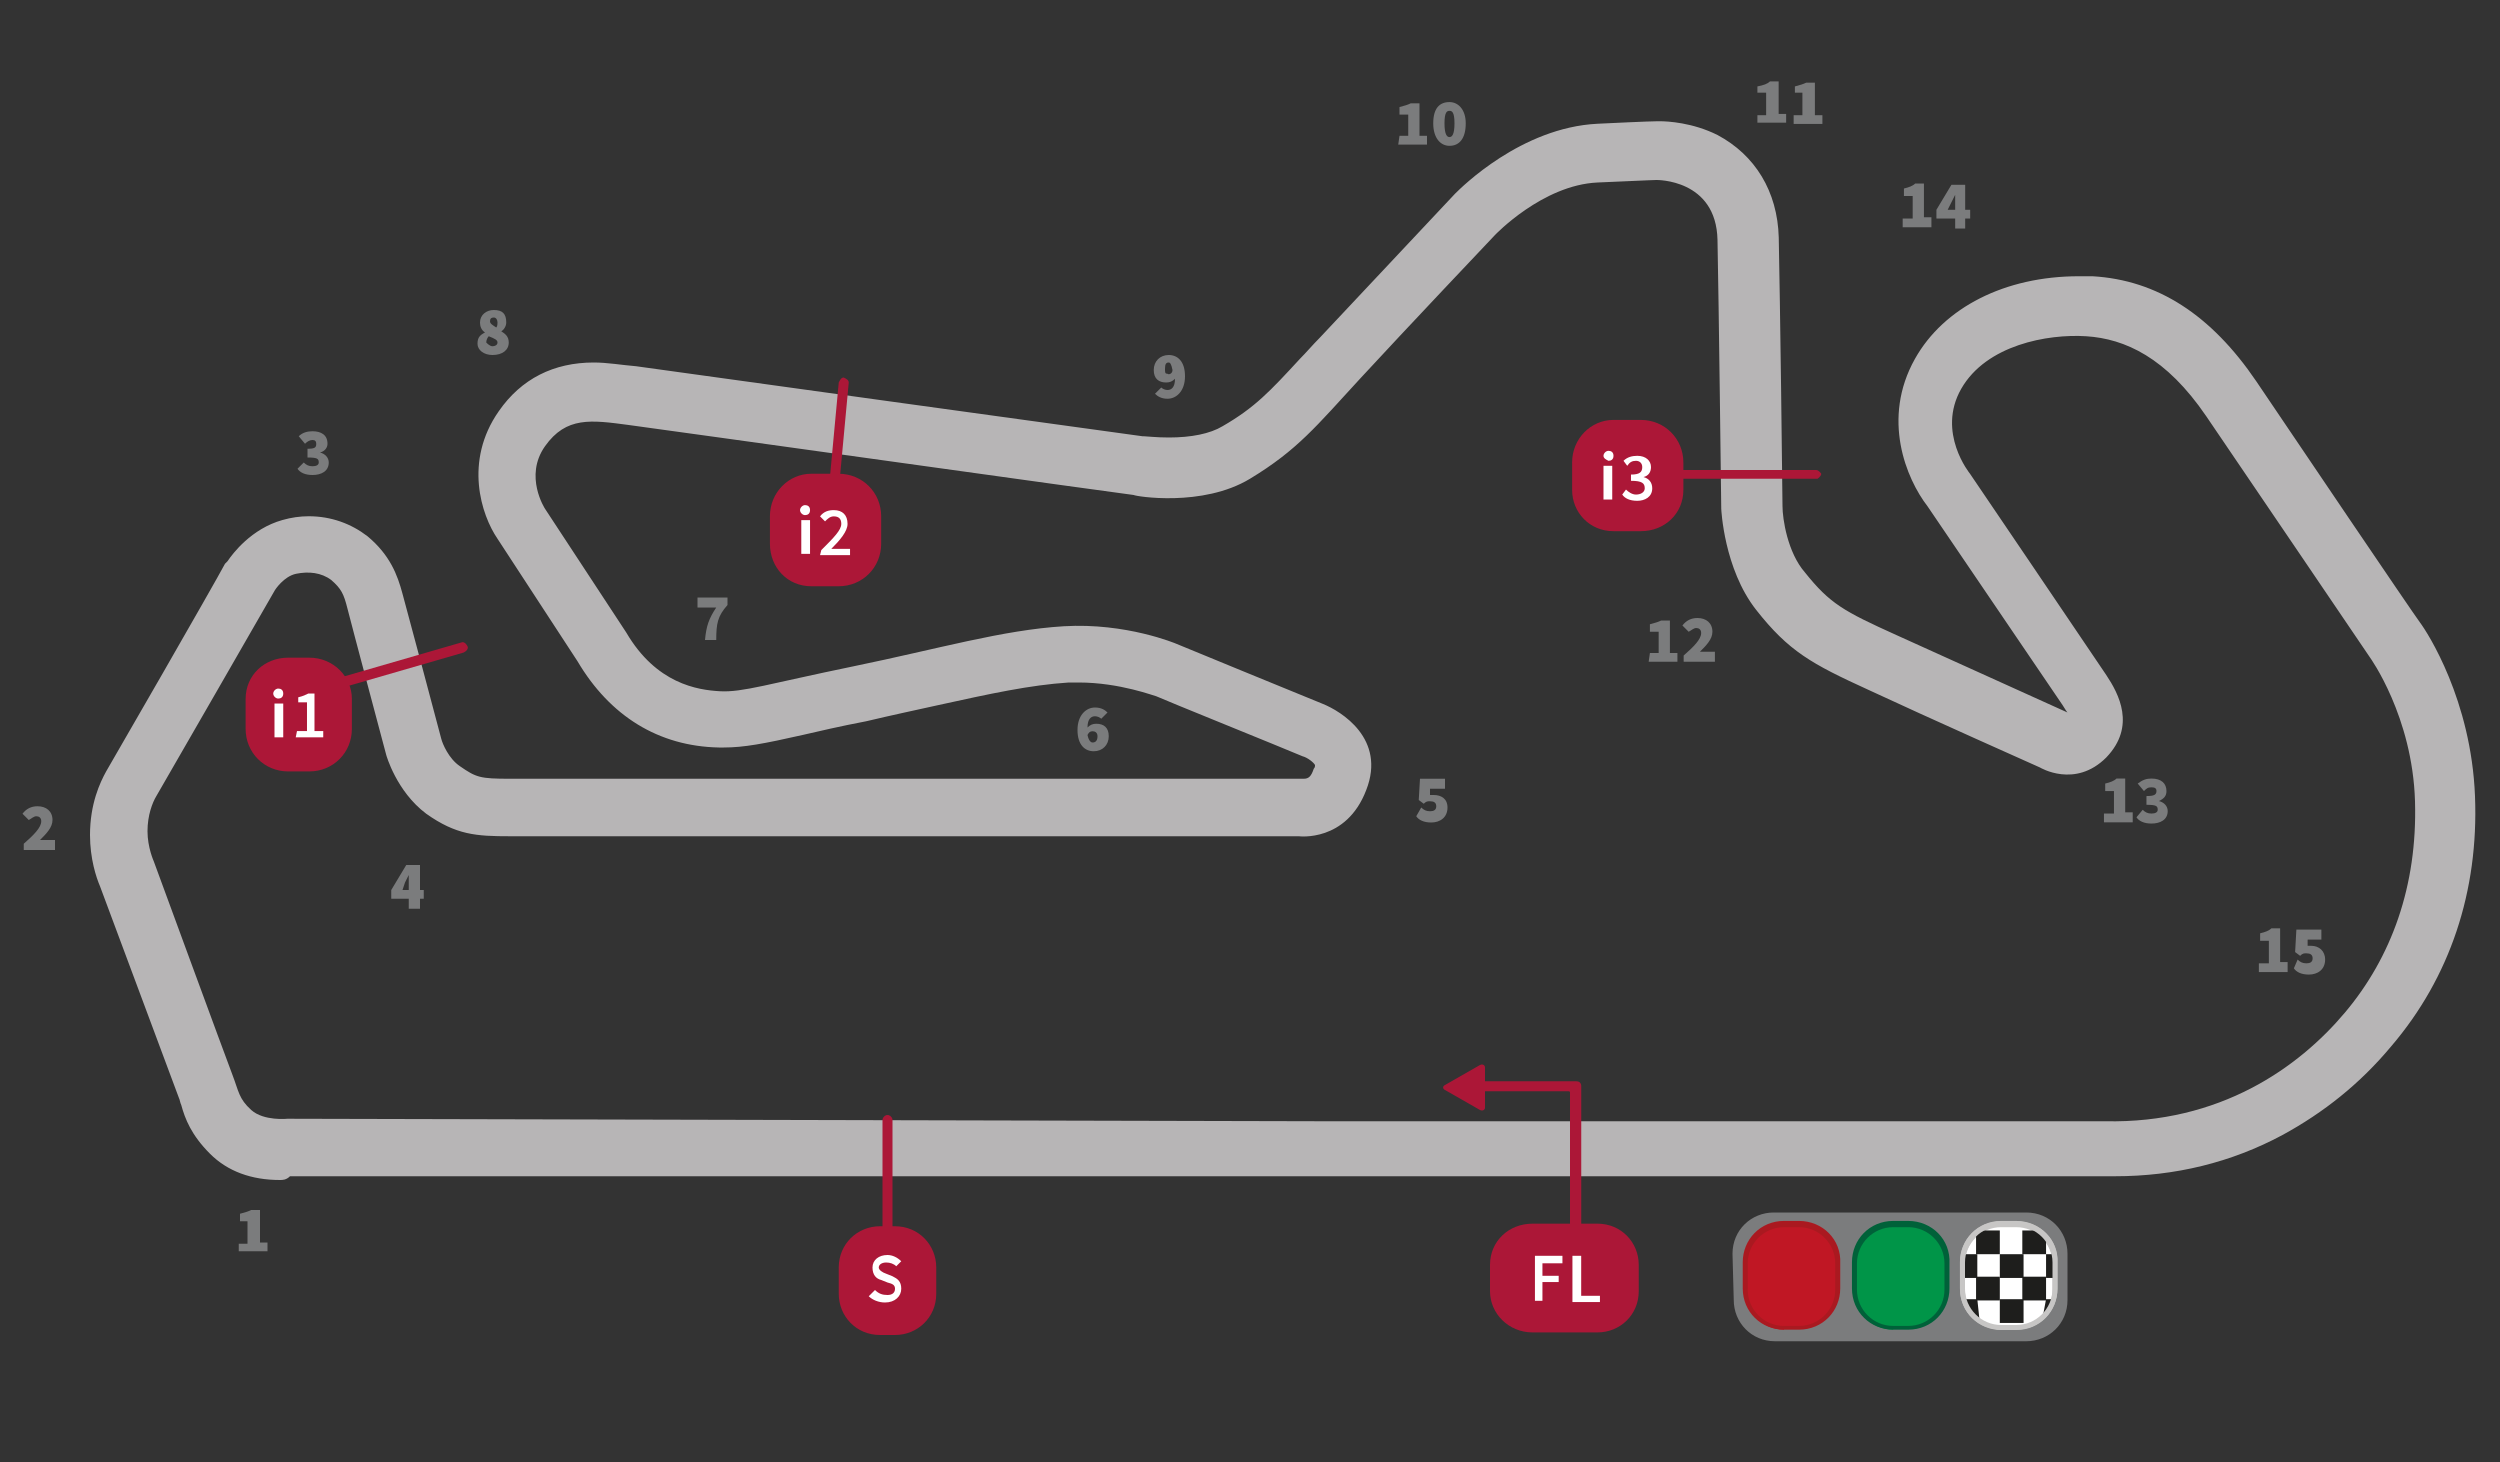 <?xml version="1.0" encoding="utf-8"?>
<!-- Generator: Adobe Illustrator 25.2.3, SVG Export Plug-In . SVG Version: 6.00 Build 0)  -->
<svg version="1.1" id="Capa_1" xmlns="http://www.w3.org/2000/svg" xmlns:xlink="http://www.w3.org/1999/xlink" x="0px" y="0px"
	 viewBox="0 0 200 117" style="enable-background:new 0 0 200 117;" xml:space="preserve">
<rect x="0" y="0" width="200" height="117" fill="#333333" stroke="none"/>
<style type="text/css">
	.st0{fill:#7B7C7D;}
	.st1{fill:#B7B5B6;}
	.st2{fill:#FFFFFF;}
	.st3{fill:#C7C6C5;}
	.st4{fill:#1E1E1C;}
	.st5{fill:#C01724;}
	.st6{fill:#AA1920;}
	.st7{fill:#009548;}
	.st8{fill:#006139;}
	.st9{fill:#AC1737;}
</style>
<desc>Created with sketchtool.</desc>
<g>
	<path id="Shape_46_" class="st0" d="M88.1,57.5c-0.1-0.1-0.3-0.2-0.5-0.2c-0.3,0-0.6,0.2-0.6,0.9c0.2-0.2,0.4-0.3,0.7-0.3
		c0.6,0,1,0.3,1,1s-0.5,1.2-1.2,1.2s-1.3-0.5-1.3-1.7s0.7-1.8,1.4-1.8c0.5,0,0.8,0.2,1,0.4L88.1,57.5z M87.8,58.9
		c0-0.3-0.2-0.4-0.4-0.4s-0.3,0.1-0.4,0.3c0.1,0.5,0.3,0.6,0.4,0.6C87.6,59.4,87.8,59.3,87.8,58.9z"/>
	<path id="Shape_45_" class="st0" d="M19.1,99.5h0.7v-1.8h-0.6v-0.6c0.4-0.1,0.7-0.2,0.9-0.3h0.7v2.6h0.6v0.7h-2.3
		C19.1,100.1,19.1,99.5,19.1,99.5z"/>
	<path id="Shape_44_" class="st0" d="M1.9,67.5c0.8-0.7,1.4-1.3,1.4-1.8c0-0.3-0.2-0.4-0.4-0.4s-0.4,0.2-0.6,0.3l-0.5-0.5
		c0.3-0.4,0.7-0.6,1.2-0.6c0.7,0,1.2,0.4,1.2,1.1c0,0.6-0.5,1.1-1,1.6c0.2,0,0.4,0,0.6,0h0.6V68H1.9V67.5z"/>
	<path id="Shape_43_" class="st0" d="M24.3,37c0.2,0.2,0.4,0.3,0.7,0.3c0.3,0,0.5-0.1,0.5-0.3c0-0.3-0.1-0.4-0.9-0.4v-0.7
		c0.6,0,0.7-0.1,0.7-0.4c0-0.2-0.1-0.3-0.3-0.3c-0.2,0-0.4,0.1-0.6,0.3l-0.5-0.6c0.3-0.3,0.7-0.4,1.1-0.4c0.7,0,1.2,0.3,1.2,1
		c0,0.3-0.2,0.6-0.6,0.7c0.4,0.1,0.7,0.4,0.7,0.8c0,0.7-0.6,1-1.3,1c-0.6,0-1-0.2-1.2-0.5L24.3,37z"/>
	<path id="Shape_41_" class="st0" d="M33.9,71.9h-0.3v0.8h-0.9v-0.8h-1.4v-0.7l1.2-2h1.1v2h0.3C33.9,71.2,33.9,71.9,33.9,71.9z
		 M32.7,71.2v-0.4c0-0.2,0-0.6,0-0.8c-0.1,0.2-0.2,0.4-0.3,0.6l-0.2,0.6L32.7,71.2L32.7,71.2z"/>
	<path id="Shape_40_" class="st0" d="M113.7,64.6c0.2,0.2,0.4,0.3,0.7,0.3c0.3,0,0.5-0.1,0.5-0.4s-0.2-0.4-0.5-0.4
		c-0.2,0-0.3,0-0.5,0.2l-0.4-0.3l0.1-1.7h2v0.8h-1.2v0.5c0.1,0,0.2,0,0.3,0c0.6,0,1.1,0.3,1.1,1c0,0.8-0.6,1.2-1.3,1.2
		c-0.6,0-1-0.2-1.2-0.5L113.7,64.6z"/>
	<path id="Shape_39_" class="st0" d="M57.3,48.6h-1.5v-0.8h2.4v0.6c-0.8,0.9-0.9,1.5-0.9,2.8h-0.9C56.5,50.1,56.7,49.5,57.3,48.6z"
		/>
	<path id="Shape_38_" class="st0" d="M38.8,26.6c-0.3-0.2-0.4-0.5-0.4-0.8c0-0.6,0.5-1,1.1-1c0.7,0,1,0.3,1,1c0,0.3-0.2,0.6-0.4,0.7
		c0.3,0.2,0.6,0.4,0.6,0.9c0,0.6-0.5,1-1.3,1c-0.7,0-1.2-0.4-1.2-0.9C38.2,27,38.4,26.8,38.8,26.6z M39.4,27.7
		c0.2,0,0.4-0.1,0.4-0.3s-0.2-0.3-0.7-0.5c-0.1,0.1-0.2,0.3-0.2,0.5C39,27.5,39.2,27.7,39.4,27.7z M39.8,25.8c0-0.2-0.1-0.4-0.3-0.4
		s-0.3,0.1-0.3,0.3c0,0.2,0.2,0.3,0.5,0.5C39.8,26.1,39.8,25.9,39.8,25.8z"/>
	<path id="Shape_37_" class="st0" d="M92.9,31c0.1,0.1,0.3,0.2,0.5,0.2c0.3,0,0.6-0.2,0.6-0.9c-0.2,0.2-0.4,0.3-0.7,0.3
		c-0.6,0-1-0.3-1-1s0.5-1.2,1.2-1.2s1.3,0.5,1.3,1.7s-0.7,1.8-1.4,1.8c-0.5,0-0.8-0.2-1-0.4L92.9,31z M93.8,29.6
		c-0.1-0.5-0.2-0.6-0.3-0.6c-0.2,0-0.3,0.1-0.3,0.5c0,0.3,0,0.4,0.2,0.4C93.5,30,93.8,29.9,93.8,29.6z"/>
	<g id="Group_16_" transform="translate(107.159, 16.166)">
		<path id="Shape_36_" class="st0" d="M4.8-5.3h0.7V-7H4.8v-0.6c0.4-0.1,0.7-0.2,0.9-0.3h0.7v2.6H7v0.7H4.7L4.8-5.3L4.8-5.3z"/>
		<path id="Shape_35_" class="st0" d="M7.5-6.3C7.5-7.5,8-8,8.8-8c0.7,0,1.3,0.6,1.3,1.7c0,1.2-0.5,1.8-1.3,1.8
			C8.1-4.5,7.5-5.1,7.5-6.3z M9.2-6.3c0-0.9-0.2-1-0.4-1s-0.4,0.1-0.4,1s0.2,1.1,0.4,1.1S9.2-5.4,9.2-6.3z"/>
	</g>
	<g id="Group_15_" transform="translate(139.492, 18.014)">
		<path id="Shape_34_" class="st0" d="M1.1-8.8h0.7v-1.8H1.1v-0.5c0.5-0.1,0.8-0.2,1-0.4h0.7v2.6h0.6v0.7H1.1V-8.8z"/>
		<path id="Shape_33_" class="st0" d="M4-8.8h0.7v-1.8H4.1v-0.5c0.4-0.1,0.7-0.2,0.9-0.3h0.7v2.6h0.6v0.7H4V-8.8z"/>
	</g>
	<g id="Group_12_" transform="translate(81.293, 63.741)">
		<path id="Shape_32_" class="st0" d="M50.7-11.5h0.7v-1.7h-0.7v-0.6c0.4-0.1,0.7-0.2,0.9-0.3h0.7v2.6h0.6v0.7h-2.3L50.7-11.5
			L50.7-11.5z"/>
		<path id="Shape_31_" class="st0" d="M53.4-11.3c0.8-0.7,1.4-1.3,1.4-1.8c0-0.3-0.2-0.4-0.4-0.4s-0.4,0.2-0.6,0.3l-0.5-0.5
			c0.3-0.4,0.7-0.6,1.2-0.6c0.7,0,1.2,0.4,1.2,1.1c0,0.6-0.5,1.1-1,1.6c0.2,0,0.4,0,0.6,0h0.6v0.8h-2.5
			C53.4-10.8,53.4-11.3,53.4-11.3z"/>
	</g>
	<g>
		<path class="st1" d="M22.4,94.4c-2.3,0-4.2-0.7-5.6-2.1c-1.5-1.5-2-2.8-2.3-3.9c-0.1-0.2-0.1-0.4-0.2-0.6L8,70.9
			c-0.3-0.7-0.8-2.2-0.8-4.1c0-2.5,0.8-4.2,1.3-5.1c0.3-0.5,8.6-14.9,9.5-16.6l0.1-0.1l0.1-0.1c0.4-0.6,1.9-2.6,4.4-3.3
			c0.7-0.2,1.4-0.3,2.1-0.3c1.8,0,3.4,0.6,4.7,1.6c1.8,1.5,2.4,3.1,2.8,4.6c0.3,1.1,2.9,10.8,3.1,11.6c0.1,0.4,0.6,1.6,1.5,2.2
			c1.3,0.9,1.6,1,4,1h63.4h0.1c0.4,0,0.6-0.2,0.8-0.8c0.1-0.1,0.1-0.2,0.1-0.3c-0.1-0.2-0.6-0.6-1-0.7c-1.4-0.6-11.3-4.6-11.7-4.8
			c-0.1,0-2.9-1.1-6.2-1.1c-0.3,0-0.6,0-0.8,0c-3.1,0.2-6.3,0.9-10.4,1.8c-1.8,0.4-3.7,0.8-5.8,1.3c-2.1,0.4-3.8,0.8-5.1,1.1
			c-3.1,0.7-4.7,1-6.3,1c-0.1,0-0.2,0-0.4,0c-4.8-0.1-8.7-2.5-11.3-6.9l-6.4-9.8c-1.3-1.9-2.7-6.2,0.1-10.2c1.8-2.6,4.4-3.9,7.6-3.9
			c1.1,0,2.2,0.2,3.4,0.3c0,0,40.4,5.6,40.5,5.6h0.1c0.2,0,1,0.1,2,0.1c1.8,0,3.3-0.3,4.3-0.9c2.6-1.5,3.8-2.8,6.2-5.4
			c0.5-0.5,1-1.1,1.6-1.7l10.8-11.5c0.5-0.5,5.3-5.3,11.4-5.6c4.1-0.2,4.7-0.2,4.8-0.2h0.1h0.1c0.6,0,2.6,0.1,4.6,1.1
			c3,1.6,4.8,4.5,4.9,8.2c0.1,4.7,0.3,20.3,0.3,21.5c0,1,0.4,3.7,1.8,5.3c2,2.5,3.1,3.1,7.3,5l13.7,6.2c-0.1-0.1-0.2-0.3-0.4-0.6
			l-10.8-15.9c-1.7-2.2-3.7-7-1-11.8c2.3-4.1,7.2-6.6,13.1-6.6c0.4,0,0.8,0,1.1,0c5.2,0.3,9.5,3.1,13.1,8.4
			c3.1,4.6,12.5,18.5,13.1,19.3s4.1,6.2,4.4,13.9c0.3,7.6-2,14.5-6.7,20c-2.5,3-5.4,5.3-8.7,7.1c-4.1,2.2-8.6,3.3-13.4,3.3
			c-0.2,0-0.4,0-0.7,0h-62.6H23.2C22.9,94.4,22.6,94.4,22.4,94.4z M105.7,89.7h62.7c9.2,0.2,15.5-4.3,19.2-8.7s5.8-10.1,5.6-16.9
			s-3.6-11.5-3.6-11.5s-9.9-14.6-13.1-19.3s-6.5-6.2-9.6-6.4c-3.1-0.2-8,0.7-10,4.2s0.7,6.8,0.7,6.8s9.9,14.6,10.9,16.1
			s2.4,4.1,0,6.6c-2.5,2.5-5.3,0.8-5.3,0.8s-9.2-4.1-13.7-6.2c-4.6-2.1-6.4-3.1-9-6.4c-2.6-3.3-2.8-8.1-2.8-8.1s-0.2-16.7-0.3-21.5
			c-0.1-4.9-4.9-4.8-4.9-4.8s-0.3,0-4.7,0.2c-4.4,0.2-8.2,4.2-8.2,4.2s-7.3,7.7-10.8,11.5s-5,5.7-8.8,8s-9.2,1.4-9.3,1.3
			c-0.2,0-37.4-5.2-40.4-5.6s-5-0.7-6.7,1.7s0,5,0,5l6.5,9.9c2.4,4.1,5.7,4.6,7.5,4.7c1.8,0.1,3.9-0.6,10.7-2s11.9-2.9,16.8-3.2
			c5-0.3,9,1.4,9,1.4s10.2,4.2,11.7,4.8s5.1,2.8,3.5,6.9c-1.6,4.2-5.4,3.7-5.4,3.7s-60.4,0-63.1,0s-4.3-0.1-6.7-1.8
			c-2.4-1.8-3.2-4.7-3.2-4.7s-2.8-10.5-3.1-11.7c-0.3-1.2-0.5-1.6-1.3-2.3c-0.8-0.6-1.8-0.7-2.8-0.5S22,47.2,22,47.2
			s-9.2,16-9.5,16.5s-0.7,1.5-0.7,2.8s0.5,2.4,0.5,2.4s5.8,15.8,6.3,17.1c0.5,1.3,0.5,1.9,1.5,2.8s2.9,0.7,2.9,0.7L105.7,89.7
			L105.7,89.7z"/>
		<g>
			<path id="Shape_30_" class="st0" d="M138.6,100.3c0-1.9,1.5-3.3,3.3-3.3h20.2c1.9,0,3.3,1.5,3.3,3.3v3.7c0,1.9-1.5,3.3-3.3,3.3
				H142c-1.9,0-3.3-1.5-3.3-3.3L138.6,100.3L138.6,100.3z"/>
			<g id="Group_11_" transform="translate(32.794, 105.774)">
				<path id="Shape_29_" class="st2" d="M127.4,0.6c-1.7,0-3.1-1.4-3.1-3.1v-2.2c-0.1-1.7,1.3-3.1,3.1-3.1h1.2
					c1.7,0,3.1,1.4,3.1,3.1v2.1c0,1.7-1.4,3.1-3.1,3.1h-1.2V0.6z"/>
				<path id="Shape_28_" class="st3" d="M128.5-7.6c1.6,0,2.9,1.3,2.9,2.9v2.1c0,1.6-1.3,2.9-2.9,2.9h-1.2c-1.6,0-2.9-1.3-2.9-2.9
					v-2.1c0-1.6,1.3-2.9,2.9-2.9H128.5z M128.5-8.1h-1.2c-1.9,0-3.3,1.5-3.3,3.3v2.1c0,1.9,1.5,3.3,3.3,3.3h1.2
					c1.9,0,3.3-1.5,3.3-3.3v-2C131.9-6.6,130.4-8.1,128.5-8.1z"/>
			</g>
			<g id="Clipped_1_" transform="translate(32.794, 105.774)">
				<g id="SVGID_1_">
				</g>
				<g id="Group_10_">
					<g id="Rectangle-path_1_" transform="translate(-2.309, 0.462)">
						<rect x="126.5" y="-5.9" class="st4" width="1.2" height="1.9"/>
						<rect x="127.6" y="-7.8" class="st4" width="1.9" height="1.9"/>
						<rect x="129.5" y="-5.9" class="st4" width="1.9" height="1.9"/>
						<polygon class="st4" points="126.6,-2.3 127.7,-2.3 127.9,-0.4 127.1,-1.1 						"/>
						<rect x="127.6" y="-4.1" class="st4" width="1.9" height="1.9"/>
						<rect x="129.5" y="-2.3" class="st4" width="1.9" height="1.9"/>
						<polygon class="st4" points="131.3,-7.8 132.5,-7.8 133.2,-7.2 133.2,-5.9 131.3,-5.9 						"/>
						<rect x="133.2" y="-5.9" class="st4" width="0.8" height="1.9"/>
						<rect x="131.3" y="-4.1" class="st4" width="1.9" height="1.9"/>
						<polyline class="st4" points="132.9,-0.7 133.2,-2.3 133.9,-2.3 						"/>
					</g>
				</g>
			</g>
			<g id="Group_9_" transform="translate(14.319, 105.774)">
				<path id="Shape_27_" class="st5" d="M128.4,0.6c-1.7,0-3.1-1.4-3.1-3.1v-2.2c0-1.7,1.4-3.1,3.1-3.1h1.2c1.7,0,3.1,1.4,3.1,3.1
					v2.1c0,1.7-1.4,3.1-3.1,3.1h-1.2V0.6z"/>
				<path id="Shape_26_" class="st6" d="M129.6-7.6c1.6,0,2.9,1.3,2.9,2.9v2.1c0,1.6-1.3,2.9-2.9,2.9h-1.2c-1.6,0-2.9-1.3-2.9-2.9
					v-2.1c0-1.6,1.3-2.9,2.9-2.9C128.4-7.6,129.6-7.6,129.6-7.6z M129.6-8.1h-1.2c-1.9,0-3.3,1.5-3.3,3.3v2.1c0,1.9,1.5,3.3,3.3,3.3
					h1.2c1.9,0,3.3-1.5,3.3-3.3v-2C133-6.6,131.5-8.1,129.6-8.1z"/>
			</g>
			<g id="Group_8_" transform="translate(23.557, 105.774)">
				<path id="Shape_25_" class="st7" d="M127.9,0.6c-1.7,0-3.1-1.4-3.1-3.1v-2.2c0-1.7,1.4-3.1,3.1-3.1h1.2c1.7,0,3.1,1.4,3.1,3.1
					v2.1c0,1.7-1.4,3.1-3.1,3.1h-1.2V0.6z"/>
				<path id="Shape_24_" class="st8" d="M129.1-7.6c1.6,0,2.9,1.3,2.9,2.9v2.1c0,1.6-1.3,2.9-2.9,2.9h-1.2c-1.6,0-2.9-1.3-2.9-2.9
					v-2.1c0-1.6,1.3-2.9,2.9-2.9C127.9-7.6,129.1-7.6,129.1-7.6z M129.1-8.1h-1.2c-1.9,0-3.3,1.5-3.3,3.3v2.1c0,1.9,1.5,3.3,3.3,3.3
					h1.2c1.9,0,3.3-1.5,3.3-3.3v-2C132.5-6.6,131-8.1,129.1-8.1z"/>
			</g>
			<path id="Shape_23_" class="st3" d="M161.3,98.1c1.6,0,2.9,1.3,2.9,2.9v2.1c0,1.6-1.3,2.9-2.9,2.9h-1.2c-1.6,0-2.9-1.3-2.9-2.9
				V101c0-1.6,1.3-2.9,2.9-2.9H161.3z M161.3,97.7h-1.2c-1.9,0-3.3,1.5-3.3,3.3v2.1c0,1.9,1.5,3.3,3.3,3.3h1.2
				c1.9,0,3.3-1.5,3.3-3.3V101C164.7,99.2,163.2,97.7,161.3,97.7z"/>
		</g>
		<g>
			<path id="Shape_22_" class="st9" d="M71,101.9c-0.2,0-0.4-0.2-0.4-0.4V89.6c0-0.2,0.2-0.4,0.4-0.4c0.2,0,0.4,0.2,0.4,0.4v11.9
				C71.4,101.7,71.2,101.9,71,101.9z"/>
			<path id="Shape_21_" class="st9" d="M67.1,101.4c0-1.9,1.5-3.3,3.3-3.3h1.2c1.9,0,3.3,1.5,3.3,3.3v2.1c0,1.9-1.5,3.3-3.3,3.3
				h-1.2c-1.9,0-3.3-1.5-3.3-3.3V101.4z"/>
			<path id="Shape_20_" class="st2" d="M70,103.2c0.3,0.3,0.6,0.4,1,0.4s0.6-0.2,0.6-0.5s-0.2-0.4-0.6-0.5l-0.5-0.2
				c-0.4-0.1-0.7-0.4-0.7-1s0.5-1,1.2-1c0.4,0,0.8,0.2,1.1,0.5l-0.4,0.4c-0.2-0.2-0.5-0.3-0.8-0.3c-0.4,0-0.6,0.2-0.6,0.4
				s0.3,0.4,0.6,0.5l0.5,0.2c0.4,0.2,0.7,0.4,0.7,1s-0.5,1.1-1.3,1.1c-0.5,0-1-0.2-1.3-0.5L70,103.2z"/>
		</g>
		<g>
			<path id="Shape_19_" class="st9" d="M133.1,38c0-0.2,0.3-0.4,0.3-0.4l11.9,0c0.2,0,0.4,0.3,0.4,0.3c0,0.2-0.3,0.4-0.3,0.4
				l-11.9,0C133.2,38.3,133,38.2,133.1,38z"/>
			<g id="Group_7_" transform="translate(60.97, 52.194)">
				<path id="Shape_18_" class="st9" d="M64.8-15.2c0-1.9,1.5-3.4,3.3-3.4h2.2c1.9,0,3.4,1.5,3.4,3.4v2.2c0,1.9-1.5,3.3-3.4,3.3
					h-2.2c-1.9,0-3.3-1.5-3.3-3.3V-15.2z"/>
				<g id="Shape_17_" transform="translate(2.309, 2.771)">
					<path class="st2" d="M65-18.5c0-0.2,0.2-0.4,0.4-0.4c0.2,0,0.4,0.1,0.4,0.4s-0.2,0.4-0.4,0.4C65.2-18.2,65-18.3,65-18.5z
						 M65-17.7h0.7v2.7H65V-17.7z"/>
					<path class="st2" d="M66.8-15.8c0.2,0.2,0.5,0.4,0.8,0.4c0.4,0,0.7-0.2,0.7-0.5c0-0.4-0.2-0.6-1.1-0.6V-17
						c0.7,0,0.9-0.2,0.9-0.6c0-0.3-0.2-0.5-0.5-0.5s-0.5,0.1-0.7,0.4l-0.3-0.4c0.3-0.3,0.7-0.4,1.1-0.4c0.7,0,1.1,0.4,1.1,0.9
						c0,0.4-0.2,0.7-0.6,0.8l0,0c0.4,0.1,0.7,0.4,0.7,0.9c0,0.7-0.6,1-1.2,1s-1-0.2-1.2-0.5L66.8-15.8z"/>
				</g>
			</g>
		</g>
		<g>
			<path id="Shape_16_" class="st9" d="M25.2,55.2c-0.1-0.2,0.1-0.4,0.3-0.5l11.4-3.3c0.2-0.1,0.4,0.1,0.5,0.3
				c0.1,0.2-0.1,0.4-0.3,0.5l-11.4,3.3C25.4,55.5,25.1,55.4,25.2,55.2z"/>
			<g id="Group_6_" transform="translate(104.85, 18.014)">
				<path id="Shape_15_" class="st9" d="M-85.2,37.9c0-1.9,1.5-3.3,3.4-3.3h1.7c1.9,0,3.4,1.5,3.4,3.3v2.4c0,1.9-1.5,3.4-3.4,3.4
					h-1.7c-1.9,0-3.4-1.5-3.4-3.4V37.9z"/>
				<g id="Shape_14_" transform="translate(2.309, 2.771)">
					<path class="st2" d="M-85.3,34.7c0-0.2,0.2-0.4,0.4-0.4c0.2,0,0.4,0.1,0.4,0.4s-0.2,0.4-0.4,0.4
						C-85.1,35.1-85.3,34.9-85.3,34.7z M-85.2,35.5h0.7v2.7h-0.7V35.5z"/>
					<path class="st2" d="M-83.4,37.7h0.8v-2.3h-0.7V35c0.4-0.1,0.6-0.2,0.8-0.3h0.5v3h0.7v0.5h-2.2L-83.4,37.7L-83.4,37.7z"/>
				</g>
			</g>
		</g>
		<g>
			<path id="Shape_13_" class="st9" d="M125.6,97.9V87.4c0,0,0-0.1-0.1-0.1h-7.2c-0.2,0-0.4-0.2-0.4-0.4c0-0.2,0.2-0.4,0.4-0.4h7.8
				c0.2,0,0.4,0.1,0.4,0.4v11.2c0,0.2-0.2,0.4-0.4,0.4C125.8,98.3,125.6,98.2,125.6,97.9z"/>
			<g>
				<g id="Group_5_" transform="translate(0, 90.993)">
					<path id="Shape_12_" class="st9" d="M119.2,10.2c0-1.9,1.5-3.3,3.4-3.3h5.2c1.9,0,3.3,1.5,3.3,3.3v2.1c0,1.9-1.5,3.3-3.3,3.3
						h-5.2c-1.9,0-3.4-1.5-3.4-3.3V10.2z"/>
					<g id="Shape_11_" transform="translate(3.695, 2.771)">
						<polygon class="st2" points="119.1,6.7 121.3,6.7 121.3,7.3 119.7,7.3 119.7,8.3 121,8.3 121,8.8 119.7,8.8 119.7,10.3 
							119.1,10.3 						"/>
						<polygon class="st2" points="122.1,6.7 122.8,6.7 122.8,9.9 124.3,9.9 124.3,10.4 122.1,10.4 						"/>
					</g>
				</g>
				<path id="Shape_10_" class="st9" d="M117,86l1.4-0.8c0.2-0.1,0.4,0,0.4,0.2V87v1.6c0,0.2-0.2,0.3-0.4,0.2L117,88l-1.4-0.8
					c-0.2-0.1-0.2-0.3,0-0.4L117,86z"/>
			</g>
		</g>
		<g>
			<path id="Shape_9_" class="st9" d="M66.4,42.8c-0.2-0.1-0.4-0.2-0.4-0.4l1.1-11.8c0.1-0.2,0.2-0.4,0.4-0.4
				c0.2,0.1,0.4,0.2,0.4,0.4l-1.1,11.8C66.8,42.7,66.6,42.9,66.4,42.8z"/>
			<g id="Group_4_" transform="translate(42.494, 0)">
				<path id="Shape_8_" class="st9" d="M19.1,41.3c0-1.9,1.5-3.4,3.3-3.4h2.2c1.9,0,3.4,1.5,3.4,3.4v2.2c0,1.9-1.5,3.4-3.4,3.4h-2.2
					c-1.9,0-3.3-1.5-3.3-3.4V41.3z"/>
				<g id="Shape_7_" transform="translate(2.309, 2.309)">
					<path class="st2" d="M19.2,38.5c0-0.2,0.2-0.4,0.4-0.4c0.2,0,0.4,0.1,0.4,0.4s-0.2,0.4-0.4,0.4S19.2,38.7,19.2,38.5z
						 M19.3,39.3H20V42h-0.7V39.3z"/>
					<path class="st2" d="M20.9,41.7c1-1,1.6-1.6,1.6-2.1c0-0.4-0.2-0.6-0.6-0.6c-0.3,0-0.5,0.2-0.7,0.4L20.8,39
						c0.3-0.4,0.7-0.5,1.1-0.5c0.7,0,1.1,0.4,1.1,1.1c0,0.6-0.6,1.3-1.3,2c0.2,0,0.4,0,0.6,0h0.9v0.5h-2.4L20.9,41.7L20.9,41.7z"/>
				</g>
			</g>
		</g>
	</g>
	<g id="Group_3_" transform="translate(87.417, 42.384)">
		<path id="Shape_6_" class="st0" d="M80.9,22.7h0.8v-1.8H81v-0.6c0.4-0.1,0.7-0.2,0.9-0.4h0.7v2.7h0.6v0.8h-2.3V22.7z"/>
		<path id="Shape_5_" class="st0" d="M84,22.4c0.2,0.2,0.4,0.3,0.7,0.3c0.3,0,0.5-0.1,0.5-0.3c0-0.3-0.1-0.4-0.9-0.4v-0.7
			c0.6,0,0.8-0.1,0.8-0.4c0-0.2-0.1-0.3-0.4-0.3s-0.4,0.1-0.6,0.3l-0.5-0.6c0.4-0.3,0.7-0.4,1.1-0.4c0.8,0,1.2,0.4,1.2,1
			c0,0.4-0.2,0.6-0.6,0.8c0.4,0.1,0.7,0.4,0.7,0.8c0,0.7-0.6,1-1.3,1c-0.6,0-1-0.2-1.2-0.5L84,22.4z"/>
	</g>
	<g id="Group_2_" transform="translate(74.614, 47.682)">
		<path id="Shape_4_" class="st0" d="M77.6-30.2h0.8V-32h-0.7v-0.6c0.4-0.1,0.7-0.2,0.9-0.4h0.7v2.7h0.6v0.8h-2.3V-30.2z"/>
		<path id="Shape_3_" class="st0" d="M83-30.2h-0.4v0.8h-0.8v-0.8h-1.5v-0.7l1.2-2h1.1v2H83V-30.2z M81.8-30.9v-0.4
			c0-0.2,0-0.6,0-0.8c-0.1,0.2-0.2,0.4-0.3,0.6l-0.3,0.6H81.8L81.8-30.9z"/>
	</g>
	<g id="Group_1_" transform="translate(61.81, 25.166)">
		<path id="Shape_2_" class="st0" d="M118.9,51.9h0.8v-1.8H119v-0.6c0.4-0.1,0.7-0.2,0.9-0.4h0.7v2.7h0.6v0.8h-2.3V51.9z"/>
		<path id="Shape_1_" class="st0" d="M122,51.6c0.2,0.2,0.4,0.3,0.7,0.3c0.3,0,0.5-0.1,0.5-0.4s-0.2-0.4-0.5-0.4
			c-0.2,0-0.3,0-0.5,0.2l-0.4-0.3l0.1-1.8h2V50h-1.1v0.5c0.1,0,0.2,0,0.3,0c0.6,0,1.1,0.4,1.1,1.1c0,0.8-0.6,1.2-1.3,1.2
			c-0.6,0-1-0.2-1.2-0.5L122,51.6z"/>
	</g>
</g>
</svg>

